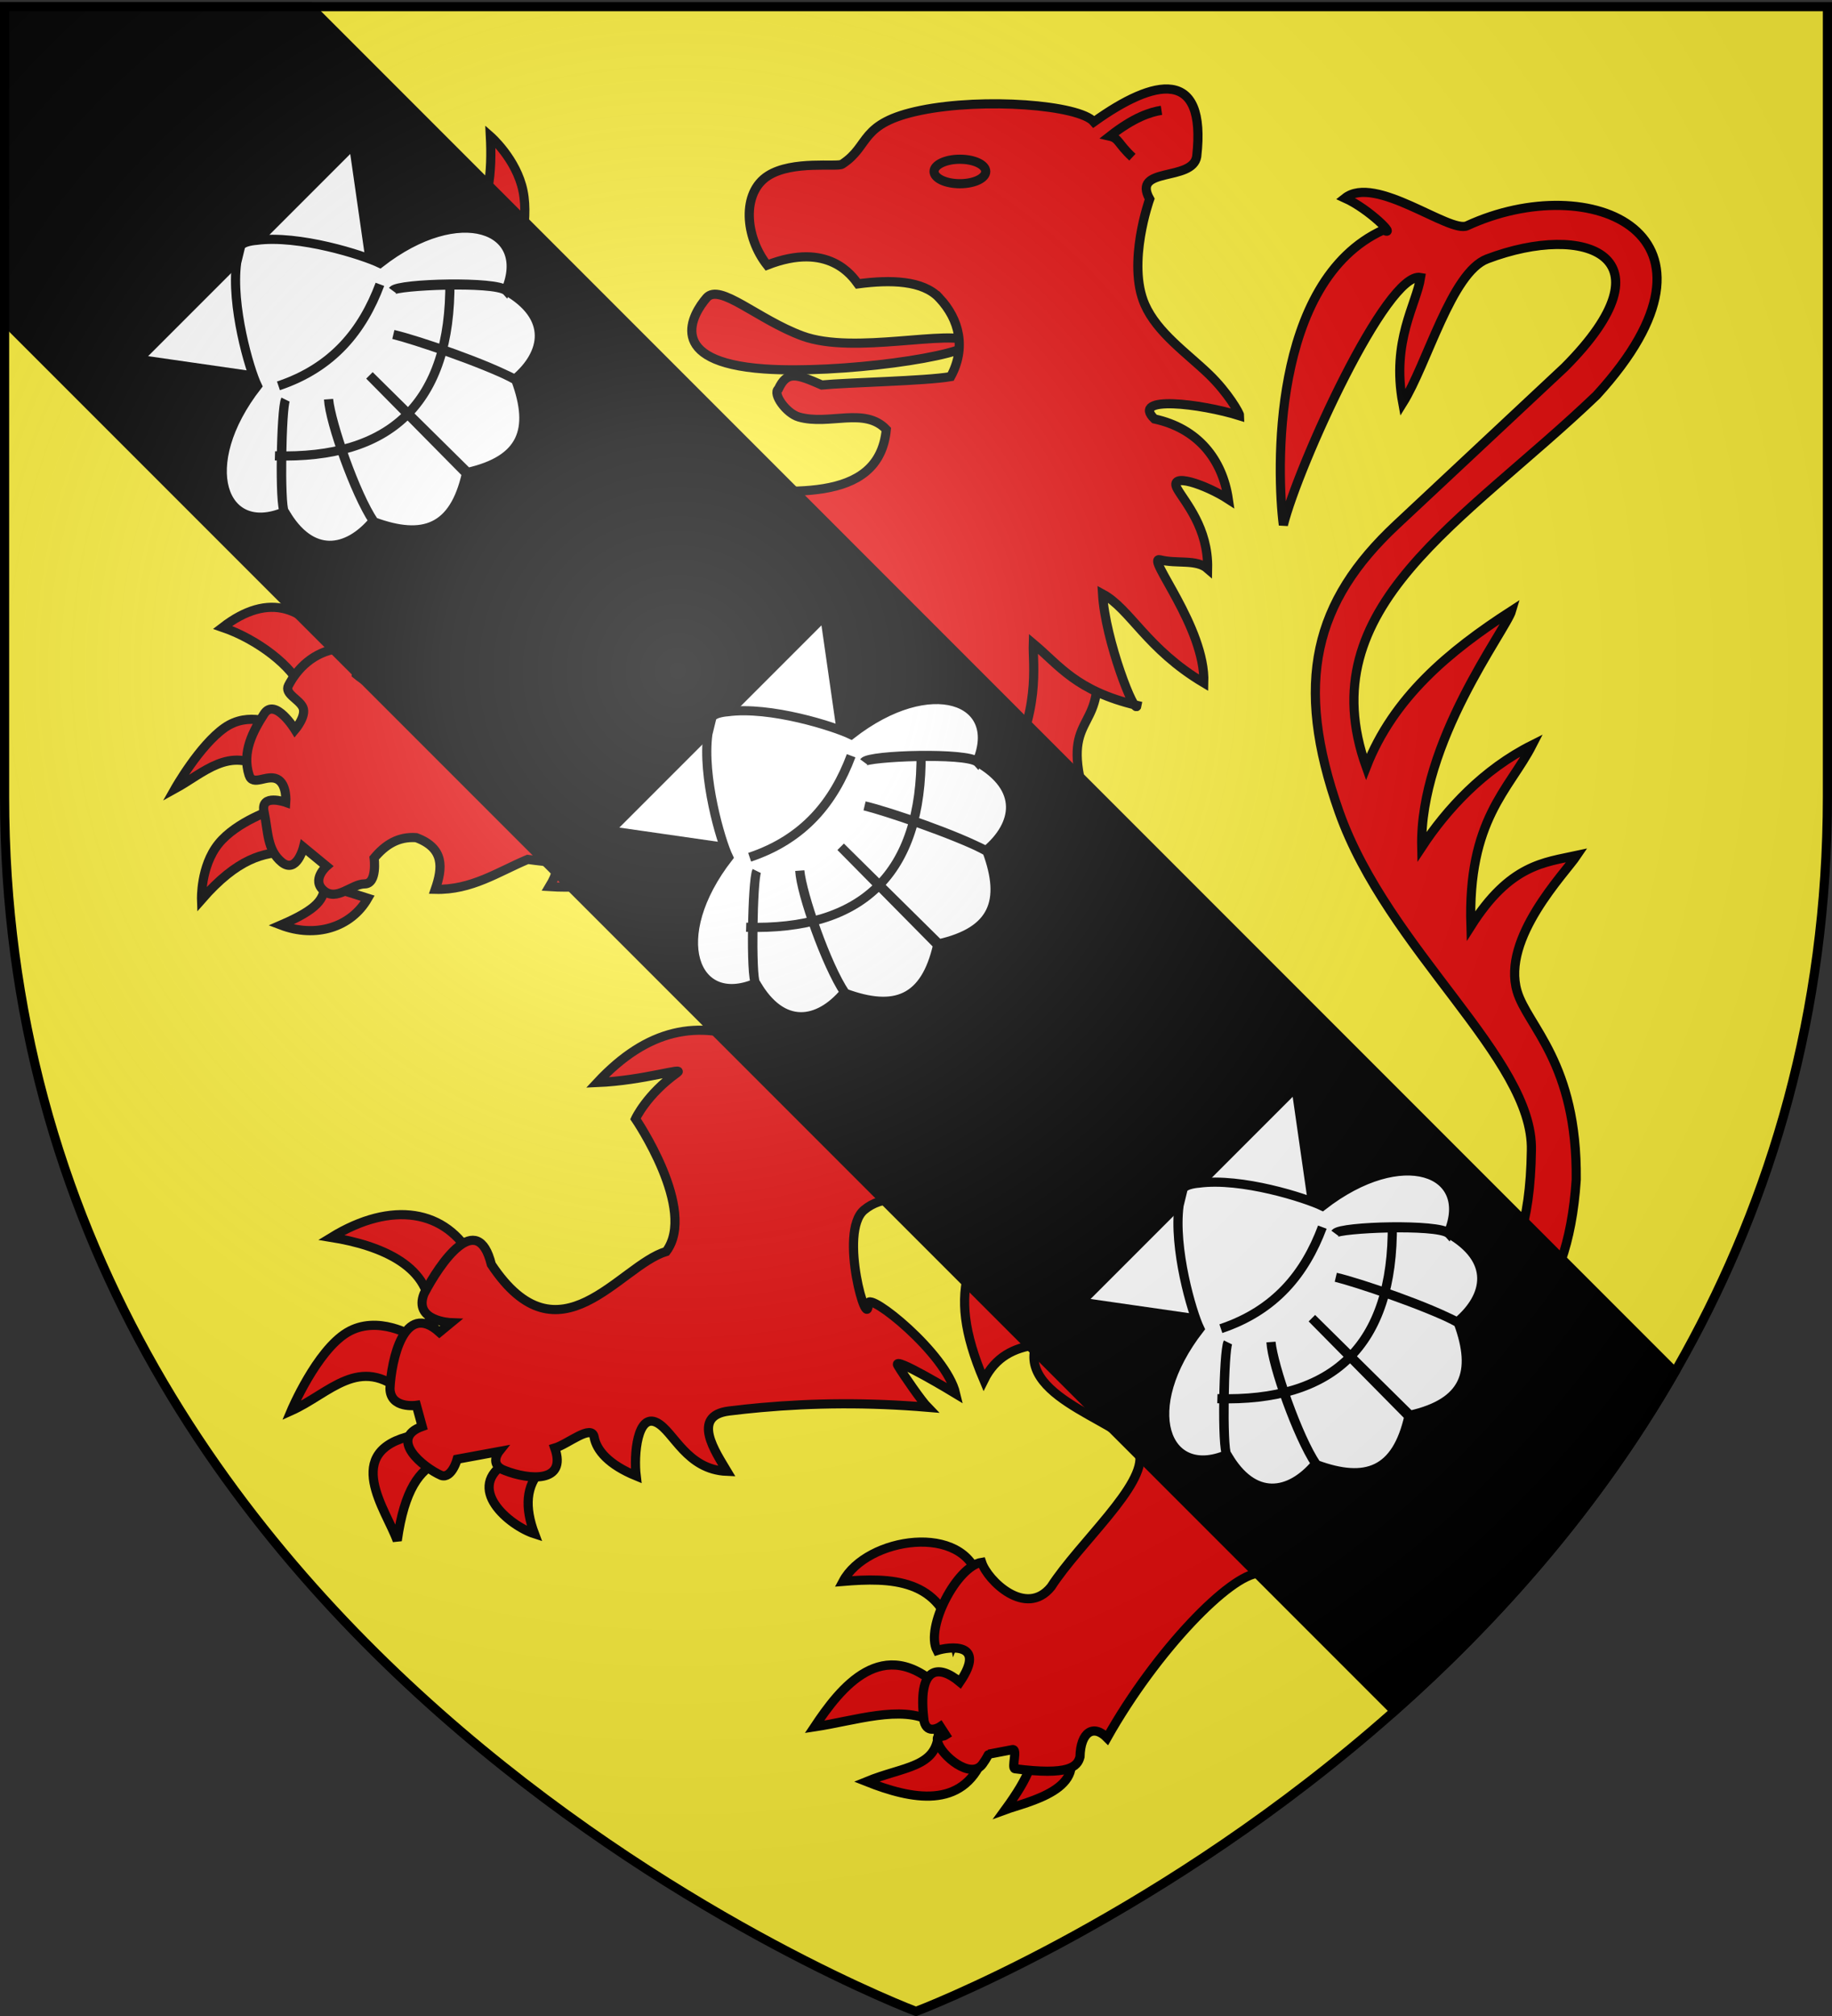 <svg xmlns="http://www.w3.org/2000/svg" xmlns:xlink="http://www.w3.org/1999/xlink" width="600" height="660" version="1.0"><rect width="100%" height="100%" fill="#333333" stroke="none"/><desc>Flag of Canton of Valais (Wallis)</desc><defs><radialGradient xlink:href="#a" id="b" cx="221.445" cy="226.331" r="300" fx="221.445" fy="226.331" gradientTransform="matrix(1.353 0 0 1.349 -77.63 -85.747)" gradientUnits="userSpaceOnUse"/><linearGradient id="a"><stop offset="0" style="stop-color:white;stop-opacity:.314"/><stop offset=".19" style="stop-color:white;stop-opacity:.251"/><stop offset=".6" style="stop-color:#6b6b6b;stop-opacity:.125"/><stop offset="1" style="stop-color:black;stop-opacity:.125"/></linearGradient></defs><g style="display:inline"><path d="M300 658.5s298.5-112.32 298.5-397.772V2.176H1.5v258.552C1.5 546.18 300 658.5 300 658.5" style="fill:#fcef3c;fill-opacity:1;fill-rule:evenodd;stroke:none;stroke-width:1px;stroke-linecap:butt;stroke-linejoin:miter;stroke-opacity:1"/><g style="fill:#e20909;fill-opacity:1;stroke:#000;stroke-width:3;stroke-miterlimit:4;stroke-dasharray:none;stroke-opacity:1"><g style="fill:#e20909;fill-opacity:1;stroke:#000;stroke-width:2.679;stroke-miterlimit:4;stroke-dasharray:none;stroke-opacity:1"><path d="M121.681 226.782c-8.158 13.094-28.266 10.35-34.69 1.405 0 0 12.896-.478 17.447-5.925 6.175-7.392 7.344-8.05 8.25-6.44zM102.572 195.027c-8.763-6.845-19.332-6.062-23.605 5.059-5.2-22.27 17.001-30.015 35.97-21.639zM117.747 164.115c-4.596-12.573-7.769-25.738-27.54-23.605 0 0 7.034-6.229 21.358-4.497 14.254 1.724 24.64 19.382 23.886 19.672zM150.345 156.528c7.226-5.72 7.804-18.068 7.307-27.821 0 0 7.658 6.674 9.554 16.018 1.897 9.344-1.967 21.357-1.967 21.357z" style="fill:#e20909;fill-opacity:1;fill-rule:evenodd;stroke:#000;stroke-width:2.679;stroke-linecap:butt;stroke-linejoin:miter;stroke-miterlimit:4;stroke-dasharray:none;stroke-opacity:1;display:inline" transform="matrix(1.12 0 0 1.12 -15.967 -99.534)"/><path d="m195.027 267.53-9.835-4.848c3.566-3.799-.505-6.834-4.216-9.906-2.202-3.65-13.32-.379-17.764 1.2 4.556-11.696 2.332-18.184-9.632-9.517 2.009-11.105.475-16.164-7.743-7.704 2.744-8.736-4.146-11.65-7.435-10.816-1.555 1.816-5.93-6.77-11.1 0 0 0-4.496 7.728-9.555 5.62-19.918-7.776-16.766-13.656-5.058-20.795 3.643-2.22-3.513-8.711-7.307-11.803-3.793-3.09-9.273.282-8.29-7.025.393-13.23 5.447-30.28 19.531-15.456 0 0 5.445-.984 4.444-4.18-1.001-3.197-8.448-8.606-5.568-12.4 15.21-19.477 24.204-12.35 25.994.562 4.426.913 5.234-10.046 12.225-7.306 11.791 4.054 22.306 10.772 10.214 22.184-1.758 3.656-1.446-1.992 9.93 8.473 7.884 17.145 22.575 36.782 40.681 48.794 7.533 6.03 16.576-.965 21.566 3.07 4.99 4.034 8.096 6.561 8.096 6.561zM139.956 473.82c1.088-14.823-14.558-20.965-28.813-23.25 17.676-10.837 33.61-8.181 41.331 6.16zM132.405 496.075c-13.07-11.426-21.685.105-32.986 5.166 0 0 7.352-17.437 16.294-22.851 8.942-5.415 19.474 1.192 19.474 1.192zM142.34 516.144c-5.28 2.46-9.801 7.955-11.922 23.05-3.21-8.957-16.46-26.131 4.619-30.75zM172.544 518.529c-4.496 4.583-4.908 10.917-1.987 18.679-7.255-2.31-20.816-13.455-7.948-21.064z" style="fill:#e20909;fill-opacity:1;fill-rule:evenodd;stroke:#000;stroke-width:2.679;stroke-linecap:butt;stroke-linejoin:miter;stroke-miterlimit:4;stroke-dasharray:none;stroke-opacity:1;display:inline" transform="matrix(1.12 0 0 1.12 -15.967 -99.534)"/><path d="M234.923 393.439c-16.523-6.805-31.38-3.831-46.01 11.865 13.585-.56 25.929-4.706 23.343-2.859-8.927 6.375-12.167 13.465-12.167 13.465s18.116 26.552 8.983 38.776c-13.713 4.1-31.362 33.62-51.14 3.787-4.039-16.305-14.978-.48-19.685 8.576-3.173 8.036 7.887 8.45 7.887 8.45l-3.38 2.785c-10.381-9.389-14.112 8.422-14.46 16.462.141 6.042 7.73 4.914 7.73 4.914l1.691 6.165c-9.935 3.556.149 11.934 5.602 14.334 3.056.984 4.632-4.757 4.632-4.757l12.237-2.253s-3.103 3.916 1.815 5.602c6.827 2.664 18.14 3.785 14.49-6.604 3.799-1.12 10.794-7.134 11.506-3.195.698 3.866 4.263 8.058 12.294 11.348-.748-6.136.335-18.545 6.065-15.573 4.951 2.568 8.615 13.744 20.504 14.225-3.259-5.473-10.69-16.232.565-17.635q4.613-.575 9.327-.998c15.334-1.38 31.502-1.545 48.778-.096-1.68-1.716-6.825-9.066-8.722-12.218-1.91-3.174 16.91 8.247 16.91 8.247-2.798-11.877-25.574-29.976-25.574-26.373 0 9.102-8.81-20.895-1.23-27.301 10.365-8.76 29.67 2.468 38.27 6.944 4.147-4.592 10.694-11.946 8.043-17.025-5.134-9.839-13.336-22.11-17.495-35.96-20.035-3.07-40.579-5.965-60.81-3.098zM102.4 290.211c-2.453-6.44-12.806-14.462-23.054-17.958 13.357-10.301 24.757-6.746 33.237 8.443zM91.67 313.858c-10.234-7.085-17.935 1.024-26.23 5.564 0 0 7.163-12.694 14.515-17.836 7.138-4.992 14.894-.843 14.894-.843zM98.624 337.902c-7.213.069-14.891 1.814-25.435 13.91 0 0-.348-9.688 4.968-16.295s16.294-10.134 16.294-10.134zM109.202 347.464c-.147 4.185-1.94 7.108-12.803 11.806 10.091 3.857 20.49.742 25.402-7.83zM314.423 599.55c3.506 2.25.757 8.734-6.238 18.334 6.16-2.27 25.502-6.056 17.366-19.128zM288.688 595.329c-.442 10.31-10.165 9.82-21.063 14.307 13.331 5.299 28.024 8.1 34.08-6.854zM286.603 592.052c-8.735-4.92-22.402-.179-34.178 1.59 7.548-11.331 20.027-27.52 36.96-11.128zM293.36 568.604c-3.645-18.538-18.807-18.623-32.589-17.487 6.828-12.897 35.732-17.409 39.742-.397z" style="fill:#e20909;fill-opacity:1;fill-rule:evenodd;stroke:#000;stroke-width:2.679;stroke-linecap:butt;stroke-linejoin:miter;stroke-miterlimit:4;stroke-dasharray:none;stroke-opacity:1;display:inline" transform="matrix(1.12 0 0 1.12 -15.967 -99.534)"/><path d="M298.82 428.565c-15.028 16.534 2.557 17.211 13.253 18.636 4.077-4.598 3.555-10.104 1.154-14.704-20.75-39.891-20.806-90.923-14.407-3.932z" style="fill:#e20909;fill-opacity:1;fill-rule:evenodd;stroke:#000;stroke-width:2.679;stroke-linecap:butt;stroke-linejoin:miter;stroke-miterlimit:4;stroke-dasharray:none;stroke-opacity:1" transform="matrix(1.12 0 0 1.12 -15.967 -99.534)"/><path d="M230.567 264.975s-41.53 22.956-69.15 28.719c-27.621 5.762-42.922-7.656-42.922-7.656s1.391-8.544-5.564-7.55c-6.955.993-11.724 5.762-14.307 10.73-1.292 2.484 3.08 3.974 4.198 6.433 1.118 2.46-2.286 6.509-2.286 6.509s-5.886-9.564-9.066-4.596c-3.179 4.967-6.557 11.127-4.371 17.884 1.093 3.378 5.166-.299 8.172 1.142 3.005 1.44 2.558 6.806 2.558 6.806s-7.55-2.683-6.359 2.782c1.193 5.464.795 11.128 5.167 14.704s6.359-4.371 6.359-4.371l6.756 5.564s-4.57 3.974-.795 7.153c3.775 3.18 8.147-1.993 11.923-1.993s2.781-7.551 2.781-7.551c3.185-3.832 7.024-6.354 12.32-5.962 8.312 3.097 7.727 8.863 5.564 15.102 10.604.278 18.371-5.12 27.025-8.743 6.534.994 11.134-.003 6.359 7.948 12.591.846 26.479-1.923 38.947-6.358-.165 4.063.774 4.913.993 10.73 14.307-21.196 19.168-21.852 33.475-17.083 7.509 28.542 46.156 34.431 47.377 41.58 1.674 9.797 4.172 44.215 17.51 55.59-14.728 22.091-23.169 31.755-11.265 59.811 3.38-6.846 8.875-9.457 15.239-10.333-5.502 16.326 28.206 22.974 30.255 31.794 2.104 9.054-17.49 26.009-25.845 38.947-7.348 9.097-18.563-1.844-20.307-7.154-7.155 1.06-16.593 18.997-13.038 25.765 3.538-1.143 14.647-2.535 6.68 9.208-6.346-5.321-12.518-4.623-10.47 11.497.994 4.069 4.717 1.546 4.717 1.546l1.59 2.46c-1.48.948-2.912-.413-2.291 2.089.941 3.796 9.65 11.155 13.08 6.394 1.321-1.833 1.726-2.895 1.779-2.886l6.956-1.33c1.629-.313-.343 5.31.72 5.581 15.725 2.028 18.29-.51 19.037-3.475.168-7.298 3.947-9.613 7.914-5.578 14.411-25.601 36.063-47.781 44.4-48.091-3.45-11.345 3.316-10.907 12.717-10.333 0 0 13.61-6.1 1.59-14.307-1.94-1.324-3.867-3.646-5.685-6.544-1.877-2.994 8.643.954 16.556 1.443-3.875-4.093-10.073-8.046-12.229-9.54-5.98-4.142-11.377-10.945-11.896-12.117-1.127-2.546 7.728 4.846 17.194 9.733 6.338 3.272 14.485 7.802 27.055 6.553-8.428-5.219-17.015-8.428-22.91-13.52-11.139-9.622-27.308-21.313-26.816-21.913-2.526-21.909-20.871-26.217-5.114-47.886 33.305 55.796 97.446 78.57 102.335 3.378.343-34.19-14.266-44.805-17.288-55.043-4.593-15.56 14.03-34.588 17.487-39.742-9.568 2.079-19.573 2.654-30.999 20.666-1.009-31.128 11.242-39.89 17.91-52.921-14.233 7.122-24.986 18.735-32.292 29.845-.686-30.824 24.66-63.444 26.305-69.125-18.401 11.853-34.634 25.44-42.524 45.703-16.848-46.993 28.582-71.544 67.336-108.645 43.153-47.193-1.681-66.26-37.855-49.564-5.077 2.343-26.867-15.107-35.71-8.075 7.08 3.19 15.443 11.562 11.244 9.293-33.032 14.982-31.181 71.166-29.258 86.253 4.39-17.48 30.236-74.245 40.135-72.353-1.184 7.79-8.601 18.502-5.22 36.713 7.163-11.463 14.206-38.164 24.687-42.135 28.795-10.91 55.04-.833 22.664 31.672l-49.28 46.1c-23.767 22.234-30.136 45.862-16.692 83.856 14.325 40.48 56.905 72.086 56.235 98.957-1.167 87.232-73.909 16.429-83.06-22.454-6.1-25.915-36.017-47.243-45.902-75.708-9.886-28.465 2.384-23.448 1.987-40.14-.398-16.691-3.577-26.627-3.577-26.627zM298.442 188.845c-1.517 4.261-38.989 9.392-60.7 7.868-29.46-2.067-20.885-16.156-16.861-20.795 3.834-4.42 14.948 6.354 28.028 11.167 15.176 5.585 43.334-2.208 49.533 1.76z" style="fill:#e20909;fill-opacity:1;fill-rule:evenodd;stroke:#000;stroke-width:2.679;stroke-linecap:butt;stroke-linejoin:miter;stroke-miterlimit:4;stroke-dasharray:none;stroke-opacity:1;display:inline" transform="matrix(1.12 0 0 1.12 -15.967 -99.534)"/><path d="M288.887 175.918c-4.788-5.09-14.195-5.348-23.746-4.075-1.6-2.183-8.601-12.515-26.556-5.48-6.471-8.206-7.558-21.16.281-26.134 7.171-4.552 20.206-2.446 21.638-3.373 8.39-5.425 4.756-12.006 23.044-15.737 18.407-3.754 46.332-1.61 50.583 3.373 17.728-12.706 33.03-15.987 30.07 10.116-1.22 7.505-19.126 2.824-13.759 12.443 0 0-6.723 18.751-1.417 30.834 3.628 8.26 12.394 14.265 18.81 20.461 5.445 5.257 8.933 11.313 8.933 12.053-11.394-3.575-32.041-6.05-24.933.927 12.707 2.763 19.87 11.773 21.609 23.474-6.55-4.25-17.811-8.174-14.864-2.96 2.112 3.737 9.067 11.337 8.807 23.26-3.272-2.863-9.065-1.332-13.905-2.598-4.39-1.147 13.348 19.76 12.79 35.973-16.743-9.951-21.48-21.637-29.612-26.003.777 13.552 9.625 36.092 10.117 32.598-17.826-4.236-22.594-11.556-30.37-18.063-.208 6.21 2.41 19.432-8.399 39.139-4.907-11.667-12.714-16.9-17.046-26.134-1.152 4.819-12.355 26.48-21.612 33.693-5.127-13.474-2.036-27.113 1.653-33.135-18.017 1.73-20.17 22.814-35.51 27.262 2.317-9.496 3.497-16.013 7.026-25.573-16.705 1.056-32.193 15.16-53.955 12.084 11.265-7.596 17.183-17.332 13.489-30.912-9.257-5.677-21.122-5.109-35.409-7.868 14.88-4.812 89.172-12.73 57.693-33.722 18.822.37 46.915 5.049 49.094-17.424-6.32-6.702-16.72-1.116-25.572-3.653-3.732-1.069-7.762-6.844-5.99-8.166 2.511-5.307 5.062-4.528 12.696-1.193 7.253-.723 30.28-1.158 37.694-2.444 4.537-8.307 2.631-16.662-3.372-23.043z" style="fill:#e20909;fill-opacity:1;fill-rule:evenodd;stroke:#000;stroke-width:2.679;stroke-linecap:butt;stroke-linejoin:miter;stroke-miterlimit:4;stroke-dasharray:none;stroke-opacity:1;display:inline" transform="matrix(1.12 0 0 1.12 -15.967 -99.534)"/><path d="M302.5 138.993c.003 1.977-3.378 3.58-7.55 3.58-4.173 0-7.555-1.603-7.552-3.58-.003-1.976 3.379-3.58 7.551-3.58s7.554 1.604 7.551 3.58z" style="fill:#e20909;fill-opacity:1;fill-rule:evenodd;stroke:#000;stroke-width:2.679;stroke-linecap:butt;stroke-linejoin:miter;stroke-miterlimit:4;stroke-dasharray:none;stroke-opacity:1;display:inline" transform="matrix(1.12 0 0 1.12 -15.967 -99.534)"/><path d="M345.399 134.818c-4.34-4.057-3.894-5.522-6.613-6.14 7-5.502 11.88-7.077 15.115-7.557" style="fill:#e20909;fill-opacity:1;fill-rule:evenodd;stroke:#000;stroke-width:2.679;stroke-linecap:butt;stroke-linejoin:miter;stroke-miterlimit:4;stroke-dasharray:none;stroke-opacity:1" transform="matrix(1.12 0 0 1.12 -15.967 -99.534)"/></g></g><path d="M1.5 2.188v102.78l455.188 455.188c33.338-29.58 66.173-66.332 91.843-110.968l-447-447z" style="fill:#000;fill-opacity:1;fill-rule:evenodd;stroke:#000;stroke-width:3;stroke-linecap:butt;stroke-linejoin:miter;stroke-opacity:1;display:inline;stroke-miterlimit:4;stroke-dasharray:none"/><g style="stroke:#000;stroke-opacity:1;stroke-width:4.118;stroke-miterlimit:4;stroke-dasharray:none"><path d="m210.616 124.75 68.307 91.255 68.336-91.255H210.616z" style="fill:#fff;fill-opacity:1;fill-rule:evenodd;stroke:#000;stroke-width:4.118;stroke-linecap:butt;stroke-linejoin:miter;stroke-miterlimit:4;stroke-dasharray:none;stroke-opacity:1" transform="rotate(-45 131.69 234.924)scale(.729)"/><path d="M272.563 125.219c-15.366 11.694-29.83 37.842-32.563 45.719-45.389 5.631-59.01 37.373-31.437 48.562.653-3.537 32.284-34.076 35.978-35.224-4.404 1.629-36.045 32.033-35.885 35.286-6.33 23.265 7.295 32.616 25.281 31.063 2.902-14.41 17.519-45.172 24.41-52.795-6.737 8.182-21.648 38.577-24.472 53.357 9.937 21.524 23.263 27.56 44.688 14.032l.375-61.99.375 61.99c21.424 13.529 34.72 7.492 44.656-14.031-3.592-13.246-18.418-43.748-24.441-53.358 4.754 7.79 19.223 36.778 24.41 52.795 17.986 1.553 31.612-7.798 25.28-31.062-1.023-6.998-33.297-36.4-35.915-35.906 4.198-.46 36.344 30.2 36.01 35.843 27.572-11.189 13.95-42.931-31.438-48.562-2.734-7.877-16.64-34.859-32.007-46.553 0 0-4.642-4.098-6.93-3.041z" style="fill:#fff;fill-opacity:1;fill-rule:evenodd;stroke:#000;stroke-width:4.118;stroke-linecap:butt;stroke-linejoin:miter;stroke-miterlimit:4;stroke-dasharray:none;stroke-opacity:1" transform="rotate(-45 131.69 234.924)scale(.729)"/><path d="M246.705 177.634c23.134 11.518 44.287 9.172 64.465 0M223.364 198.752c35.567 37.691 72.616 39.346 111.147 0" style="fill:none;fill-rule:evenodd;stroke:#000;stroke-width:4.118;stroke-linecap:butt;stroke-linejoin:miter;stroke-miterlimit:4;stroke-dasharray:none;stroke-opacity:1" transform="rotate(-45 131.69 234.924)scale(.729)"/></g><g style="stroke:#000;stroke-opacity:1;stroke-width:4.118;stroke-miterlimit:4;stroke-dasharray:none"><path d="m210.616 124.75 68.307 91.255 68.336-91.255H210.616z" style="fill:#fff;fill-opacity:1;fill-rule:evenodd;stroke:#000;stroke-width:4.118;stroke-linecap:butt;stroke-linejoin:miter;stroke-miterlimit:4;stroke-dasharray:none;stroke-opacity:1" transform="rotate(-45 395.146 125.797)scale(.729)"/><path d="M272.563 125.219c-15.366 11.694-29.83 37.842-32.563 45.719-45.389 5.631-59.01 37.373-31.437 48.562.653-3.537 32.284-34.076 35.978-35.224-4.404 1.629-36.045 32.033-35.885 35.286-6.33 23.265 7.295 32.616 25.281 31.063 2.902-14.41 17.519-45.172 24.41-52.795-6.737 8.182-21.648 38.577-24.472 53.357 9.937 21.524 23.263 27.56 44.688 14.032l.375-61.99.375 61.99c21.424 13.529 34.72 7.492 44.656-14.031-3.592-13.246-18.418-43.748-24.441-53.358 4.754 7.79 19.223 36.778 24.41 52.795 17.986 1.553 31.612-7.798 25.28-31.062-1.023-6.998-33.297-36.4-35.915-35.906 4.198-.46 36.344 30.2 36.01 35.843 27.572-11.189 13.95-42.931-31.438-48.562-2.734-7.877-16.64-34.859-32.007-46.553 0 0-4.642-4.098-6.93-3.041z" style="fill:#fff;fill-opacity:1;fill-rule:evenodd;stroke:#000;stroke-width:4.118;stroke-linecap:butt;stroke-linejoin:miter;stroke-miterlimit:4;stroke-dasharray:none;stroke-opacity:1" transform="rotate(-45 395.146 125.797)scale(.729)"/><path d="M246.705 177.634c23.134 11.518 44.287 9.172 64.465 0M223.364 198.752c35.567 37.691 72.616 39.346 111.147 0" style="fill:none;fill-rule:evenodd;stroke:#000;stroke-width:4.118;stroke-linecap:butt;stroke-linejoin:miter;stroke-miterlimit:4;stroke-dasharray:none;stroke-opacity:1" transform="rotate(-45 395.146 125.797)scale(.729)"/></g><g style="stroke:#000;stroke-opacity:1;stroke-width:4.118;stroke-miterlimit:4;stroke-dasharray:none"><path d="m210.616 124.75 68.307 91.255 68.336-91.255H210.616z" style="fill:#fff;fill-opacity:1;fill-rule:evenodd;stroke:#000;stroke-width:4.118;stroke-linecap:butt;stroke-linejoin:miter;stroke-miterlimit:4;stroke-dasharray:none;stroke-opacity:1" transform="rotate(-45 658.602 16.67)scale(.729)"/><path d="M272.563 125.219c-15.366 11.694-29.83 37.842-32.563 45.719-45.389 5.631-59.01 37.373-31.437 48.562.653-3.537 32.284-34.076 35.978-35.224-4.404 1.629-36.045 32.033-35.885 35.286-6.33 23.265 7.295 32.616 25.281 31.063 2.902-14.41 17.519-45.172 24.41-52.795-6.737 8.182-21.648 38.577-24.472 53.357 9.937 21.524 23.263 27.56 44.688 14.032l.375-61.99.375 61.99c21.424 13.529 34.72 7.492 44.656-14.031-3.592-13.246-18.418-43.748-24.441-53.358 4.754 7.79 19.223 36.778 24.41 52.795 17.986 1.553 31.612-7.798 25.28-31.062-1.023-6.998-33.297-36.4-35.915-35.906 4.198-.46 36.344 30.2 36.01 35.843 27.572-11.189 13.95-42.931-31.438-48.562-2.734-7.877-16.64-34.859-32.007-46.553 0 0-4.642-4.098-6.93-3.041z" style="fill:#fff;fill-opacity:1;fill-rule:evenodd;stroke:#000;stroke-width:4.118;stroke-linecap:butt;stroke-linejoin:miter;stroke-miterlimit:4;stroke-dasharray:none;stroke-opacity:1" transform="rotate(-45 658.602 16.67)scale(.729)"/><path d="M246.705 177.634c23.134 11.518 44.287 9.172 64.465 0M223.364 198.752c35.567 37.691 72.616 39.346 111.147 0" style="fill:none;fill-rule:evenodd;stroke:#000;stroke-width:4.118;stroke-linecap:butt;stroke-linejoin:miter;stroke-miterlimit:4;stroke-dasharray:none;stroke-opacity:1" transform="rotate(-45 658.602 16.67)scale(.729)"/></g></g><path d="M300 658.5s298.5-112.32 298.5-397.772V2.176H1.5v258.552C1.5 546.18 300 658.5 300 658.5" style="opacity:1;fill:url(#b);fill-opacity:1;fill-rule:evenodd;stroke:none;stroke-width:1px;stroke-linecap:butt;stroke-linejoin:miter;stroke-opacity:1"/><path d="M300 658.5S1.5 546.18 1.5 260.728V2.176h597v258.552C598.5 546.18 300 658.5 300 658.5z" style="opacity:1;fill:none;fill-opacity:1;fill-rule:evenodd;stroke:#000;stroke-width:3;stroke-linecap:butt;stroke-linejoin:miter;stroke-miterlimit:4;stroke-dasharray:none;stroke-opacity:1"/></svg>